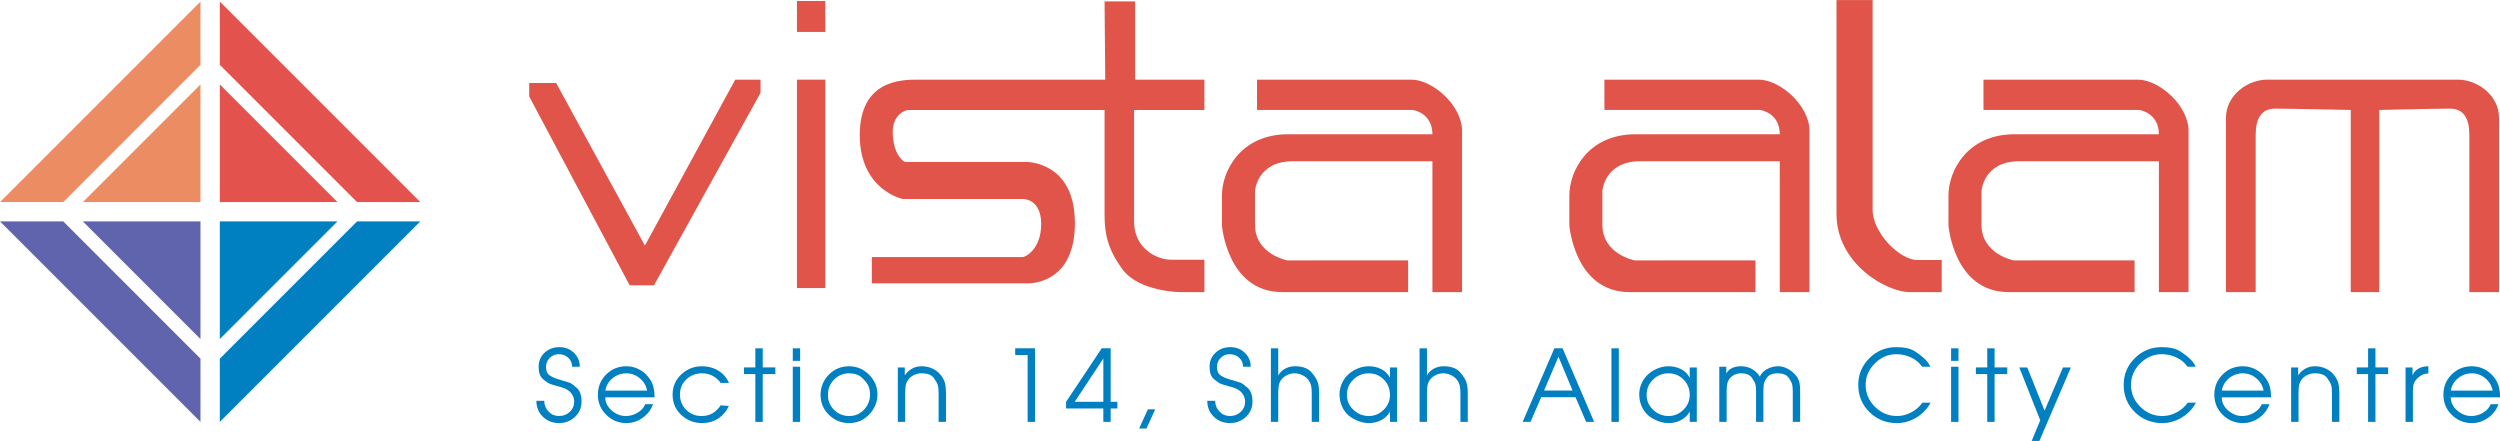 <?xml version="1.0" encoding="UTF-8"?>
<svg xmlns="http://www.w3.org/2000/svg" xmlns:xlink="http://www.w3.org/1999/xlink" width="269.62pt" height="47.55pt" viewBox="0 0 269.62 47.55" version="1.1">
<defs>
<clipPath id="clip1">
  <path d="M 217 39 L 224 39 L 224 47.551 L 217 47.551 Z M 217 39 "/>
</clipPath>
<clipPath id="clip2">
  <path d="M 263 39 L 269.621 39 L 269.621 46 L 263 46 Z M 263 39 "/>
</clipPath>
<clipPath id="clip3">
  <path d="M 240 8 L 269.621 8 L 269.621 32 L 240 32 Z M 240 8 "/>
</clipPath>
</defs>
<g id="surface1">
<path style=" stroke:none;fill-rule:nonzero;fill:rgb(89%,32.199%,30.199%);fill-opacity:1;" d="M 36.395 21.793 L 23.707 9.105 L 23.707 21.793 "/>
<path style=" stroke:none;fill-rule:nonzero;fill:rgb(91.8%,54.9%,38.399%);fill-opacity:1;" d="M 21.621 9.109 L 8.938 21.793 L 21.621 21.793 "/>
<path style=" stroke:none;fill-rule:nonzero;fill:rgb(37.599%,39.2%,67.499%);fill-opacity:1;" d="M 8.938 23.879 L 21.621 36.566 L 21.621 23.879 "/>
<path style=" stroke:none;fill-rule:nonzero;fill:rgb(0%,49.799%,75.699%);fill-opacity:1;" d="M 23.707 36.566 L 36.395 23.879 L 23.707 23.879 "/>
<path style=" stroke:none;fill-rule:nonzero;fill:rgb(89%,32.199%,30.199%);fill-opacity:1;" d="M 45.328 21.793 L 23.707 0.172 L 23.707 6.992 L 38.508 21.793 Z M 45.328 21.793 "/>
<path style=" stroke:none;fill-rule:nonzero;fill:rgb(91.8%,54.9%,38.399%);fill-opacity:1;" d="M 21.621 0.172 L 0 21.793 L 6.824 21.793 L 21.621 6.992 Z M 21.621 0.172 "/>
<path style=" stroke:none;fill-rule:nonzero;fill:rgb(37.599%,39.2%,67.499%);fill-opacity:1;" d="M 0 23.879 L 21.621 45.5 L 21.621 38.68 L 6.824 23.879 Z M 0 23.879 "/>
<path style=" stroke:none;fill-rule:nonzero;fill:rgb(0%,49.799%,75.699%);fill-opacity:1;" d="M 38.508 23.879 L 23.707 38.68 L 23.707 45.5 L 45.328 23.879 Z M 38.508 23.879 "/>
<path style=" stroke:none;fill-rule:nonzero;fill:rgb(0%,49.799%,75.699%);fill-opacity:1;" d="M 58.695 43.223 C 58.695 43.672 58.848 44.059 59.156 44.383 C 59.465 44.707 59.84 44.867 60.281 44.867 C 60.738 44.867 61.133 44.719 61.449 44.422 C 61.766 44.125 61.926 43.75 61.926 43.301 C 61.926 43.094 61.879 42.891 61.777 42.684 C 61.676 42.48 61.543 42.309 61.379 42.176 C 61.215 42.043 61.043 41.938 60.867 41.871 C 60.691 41.801 60.438 41.727 60.113 41.641 C 59.781 41.551 59.516 41.477 59.324 41.398 C 59.125 41.324 58.867 41.152 58.559 40.883 C 58.246 40.613 58.09 40.18 58.09 39.57 C 58.09 38.941 58.309 38.426 58.742 38.031 C 59.176 37.633 59.711 37.438 60.348 37.438 C 60.949 37.438 61.461 37.637 61.887 38.043 C 62.312 38.449 62.531 38.953 62.531 39.551 L 61.703 39.551 C 61.703 39.16 61.562 38.836 61.285 38.582 C 61.012 38.324 60.668 38.199 60.25 38.199 C 59.871 38.199 59.551 38.332 59.285 38.605 C 59.02 38.875 58.887 39.203 58.887 39.582 C 58.887 40.004 59.02 40.305 59.285 40.488 C 59.551 40.668 59.93 40.832 60.426 40.969 C 60.926 41.109 61.258 41.211 61.422 41.27 C 61.586 41.332 61.844 41.516 62.195 41.828 C 62.547 42.141 62.719 42.633 62.719 43.312 C 62.719 43.965 62.484 44.512 62.008 44.957 C 61.531 45.406 60.965 45.629 60.305 45.629 C 59.609 45.629 59.023 45.402 58.555 44.953 C 58.082 44.5 57.848 43.926 57.848 43.223 "/>
<path style=" stroke:none;fill-rule:nonzero;fill:rgb(0%,49.799%,75.699%);fill-opacity:1;" d="M 69.797 42.129 C 69.695 41.605 69.438 41.164 69.008 40.801 C 68.586 40.441 68.102 40.262 67.555 40.262 C 66.996 40.262 66.504 40.438 66.07 40.785 C 65.641 41.137 65.379 41.586 65.277 42.129 Z M 65.277 42.848 C 65.277 43.391 65.508 43.863 65.965 44.266 C 66.418 44.664 66.93 44.867 67.488 44.867 C 67.934 44.867 68.352 44.75 68.746 44.52 C 69.141 44.289 69.422 43.98 69.594 43.59 L 70.422 43.59 C 70.215 44.188 69.844 44.68 69.309 45.055 C 68.777 45.441 68.195 45.629 67.566 45.629 C 66.715 45.629 65.984 45.336 65.387 44.738 C 64.781 44.148 64.48 43.422 64.48 42.562 C 64.48 41.715 64.777 40.988 65.367 40.395 C 65.961 39.797 66.688 39.5 67.539 39.5 C 68.004 39.5 68.434 39.598 68.84 39.793 C 69.246 39.992 69.594 40.258 69.871 40.598 C 70.152 40.938 70.34 41.281 70.441 41.633 C 70.543 41.984 70.594 42.391 70.594 42.848 "/>
<path style=" stroke:none;fill-rule:nonzero;fill:rgb(0%,49.799%,75.699%);fill-opacity:1;" d="M 78.605 43.781 C 78.34 44.359 77.957 44.812 77.457 45.137 C 76.953 45.465 76.383 45.629 75.75 45.629 C 74.859 45.629 74.102 45.336 73.473 44.754 C 72.852 44.172 72.539 43.438 72.539 42.551 C 72.539 41.695 72.852 40.973 73.473 40.383 C 74.102 39.793 74.848 39.5 75.715 39.5 C 76.359 39.5 76.945 39.656 77.477 39.98 C 78.004 40.301 78.383 40.742 78.613 41.301 L 77.723 41.301 C 77.516 40.984 77.23 40.73 76.875 40.543 C 76.52 40.355 76.133 40.258 75.727 40.258 C 75.059 40.258 74.492 40.477 74.027 40.91 C 73.566 41.34 73.332 41.887 73.332 42.543 C 73.332 43.199 73.555 43.754 74.004 44.195 C 74.449 44.645 75 44.867 75.664 44.867 C 76.109 44.867 76.5 44.77 76.832 44.582 C 77.164 44.387 77.461 44.102 77.723 43.719 "/>
<path style=" stroke:none;fill-rule:nonzero;fill:rgb(0%,49.799%,75.699%);fill-opacity:1;" d="M 81.461 40.344 L 80.234 40.344 L 80.234 39.625 L 81.461 39.625 L 81.461 37.566 L 82.258 37.566 L 82.258 39.625 L 83.617 39.625 L 83.617 40.344 L 82.258 40.344 L 82.258 45.5 L 81.461 45.5 "/>
<path style=" stroke:none;fill-rule:nonzero;fill:rgb(0%,49.799%,75.699%);fill-opacity:1;" d="M 85.5 39.551 L 86.293 39.551 L 86.293 45.5 L 85.5 45.5 Z M 85.5 37.566 L 86.293 37.566 L 86.293 38.918 L 85.5 38.918 Z M 85.5 37.566 "/>
<path style=" stroke:none;fill-rule:nonzero;fill:rgb(0%,49.799%,75.699%);fill-opacity:1;" d="M 89.289 42.594 C 89.289 43.227 89.508 43.762 89.953 44.203 C 90.398 44.645 90.938 44.867 91.574 44.867 C 92.219 44.867 92.758 44.641 93.184 44.18 C 93.617 43.723 93.832 43.168 93.832 42.523 C 93.832 42.191 93.773 41.898 93.664 41.637 C 93.551 41.375 93.328 41.082 92.98 40.754 C 92.637 40.422 92.168 40.262 91.574 40.262 C 90.934 40.262 90.391 40.488 89.949 40.941 C 89.508 41.395 89.289 41.945 89.289 42.594 M 94.629 42.523 C 94.629 43.367 94.328 44.094 93.734 44.707 C 93.141 45.32 92.418 45.629 91.574 45.629 C 90.73 45.629 90.008 45.332 89.402 44.746 C 88.797 44.156 88.496 43.438 88.496 42.594 C 88.496 41.738 88.793 41.008 89.391 40.402 C 89.988 39.801 90.715 39.5 91.574 39.5 C 92.391 39.5 93.102 39.797 93.715 40.398 C 94.32 41 94.629 41.707 94.629 42.523 "/>
<path style=" stroke:none;fill-rule:nonzero;fill:rgb(0%,49.799%,75.699%);fill-opacity:1;" d="M 96.828 39.629 L 97.578 39.629 L 97.578 40.477 C 98.047 39.824 98.652 39.5 99.402 39.5 C 99.805 39.5 100.184 39.582 100.547 39.742 C 100.91 39.91 101.207 40.137 101.445 40.43 C 101.68 40.727 101.836 41.023 101.914 41.316 C 101.984 41.613 102.023 41.977 102.023 42.406 L 102.023 45.5 L 101.227 45.5 L 101.227 42.406 C 101.227 42.02 101.199 41.73 101.141 41.539 C 101.086 41.344 100.938 41.082 100.703 40.754 C 100.465 40.422 100.023 40.262 99.371 40.262 C 99.086 40.262 98.816 40.32 98.562 40.449 C 98.305 40.574 98.105 40.738 97.957 40.941 C 97.805 41.145 97.711 41.363 97.676 41.594 C 97.641 41.82 97.621 42.094 97.621 42.406 L 97.621 45.5 L 96.828 45.5 "/>
<path style=" stroke:none;fill-rule:nonzero;fill:rgb(0%,49.799%,75.699%);fill-opacity:1;" d="M 110.828 38.285 L 109.488 38.285 L 109.488 37.562 L 111.621 37.562 L 111.621 45.5 L 110.828 45.5 "/>
<path style=" stroke:none;fill-rule:nonzero;fill:rgb(0%,49.799%,75.699%);fill-opacity:1;" d="M 118.992 38.664 L 115.906 43.332 L 118.992 43.332 Z M 118.992 44.051 L 114.973 44.051 L 114.977 43.332 L 118.82 37.562 L 119.785 37.562 L 119.785 43.332 L 120.508 43.332 L 120.508 44.051 L 119.785 44.051 L 119.785 45.5 L 118.992 45.5 "/>
<path style=" stroke:none;fill-rule:nonzero;fill:rgb(0%,49.799%,75.699%);fill-opacity:1;" d="M 123.797 44.148 L 124.586 44.148 L 123.641 46.219 L 122.852 46.219 Z M 123.797 44.148 "/>
<path style=" stroke:none;fill-rule:nonzero;fill:rgb(0%,49.799%,75.699%);fill-opacity:1;" d="M 131.055 43.223 C 131.055 43.672 131.207 44.059 131.516 44.383 C 131.824 44.707 132.199 44.867 132.641 44.867 C 133.098 44.867 133.488 44.719 133.809 44.422 C 134.125 44.125 134.285 43.75 134.285 43.301 C 134.285 43.094 134.234 42.891 134.133 42.684 C 134.035 42.48 133.902 42.309 133.738 42.176 C 133.57 42.043 133.402 41.938 133.227 41.871 C 133.051 41.801 132.797 41.727 132.473 41.641 C 132.141 41.551 131.875 41.477 131.68 41.398 C 131.484 41.324 131.23 41.152 130.918 40.883 C 130.605 40.613 130.449 40.18 130.449 39.57 C 130.449 38.941 130.664 38.426 131.102 38.031 C 131.531 37.633 132.066 37.438 132.707 37.438 C 133.305 37.438 133.82 37.637 134.246 38.043 C 134.672 38.449 134.887 38.953 134.887 39.551 L 134.059 39.551 C 134.059 39.16 133.922 38.836 133.645 38.582 C 133.371 38.324 133.023 38.199 132.609 38.199 C 132.23 38.199 131.906 38.332 131.645 38.605 C 131.379 38.875 131.242 39.203 131.242 39.582 C 131.242 40.004 131.379 40.305 131.645 40.488 C 131.906 40.668 132.285 40.832 132.785 40.969 C 133.285 41.109 133.617 41.211 133.781 41.27 C 133.945 41.332 134.203 41.516 134.555 41.828 C 134.902 42.141 135.078 42.633 135.078 43.312 C 135.078 43.965 134.844 44.512 134.367 44.957 C 133.891 45.406 133.324 45.629 132.66 45.629 C 131.969 45.629 131.383 45.402 130.914 44.953 C 130.441 44.5 130.203 43.926 130.203 43.223 "/>
<path style=" stroke:none;fill-rule:nonzero;fill:rgb(0%,49.799%,75.699%);fill-opacity:1;" d="M 137.062 37.566 L 137.855 37.566 L 137.855 40.496 C 138.023 40.184 138.27 39.938 138.594 39.762 C 138.922 39.586 139.27 39.5 139.645 39.5 C 140.461 39.5 141.059 39.715 141.438 40.152 C 141.812 40.59 142.047 40.969 142.133 41.293 C 142.219 41.613 142.262 41.984 142.262 42.406 L 142.262 45.5 L 141.469 45.5 L 141.469 42.406 C 141.469 42.094 141.449 41.828 141.402 41.617 C 141.363 41.406 141.258 41.195 141.109 40.98 C 140.953 40.766 140.738 40.59 140.465 40.461 C 140.188 40.324 139.902 40.262 139.609 40.262 C 139.328 40.262 139.059 40.324 138.797 40.453 C 138.539 40.582 138.336 40.746 138.188 40.949 C 138.039 41.148 137.949 41.363 137.914 41.594 C 137.879 41.82 137.855 42.094 137.855 42.406 L 137.855 45.5 L 137.062 45.5 "/>
<path style=" stroke:none;fill-rule:nonzero;fill:rgb(0%,49.799%,75.699%);fill-opacity:1;" d="M 145.258 42.586 C 145.258 43.223 145.492 43.762 145.969 44.203 C 146.441 44.645 146.992 44.867 147.633 44.867 C 148.246 44.867 148.781 44.641 149.23 44.191 C 149.684 43.742 149.906 43.211 149.906 42.598 C 149.906 41.945 149.688 41.395 149.246 40.941 C 148.809 40.488 148.262 40.262 147.609 40.262 C 146.965 40.262 146.414 40.488 145.949 40.941 C 145.488 41.395 145.258 41.945 145.258 42.586 M 150.672 45.5 L 149.906 45.5 L 149.906 44.395 C 149.688 44.793 149.371 45.098 148.969 45.309 C 148.566 45.523 148.117 45.629 147.633 45.629 C 147.172 45.629 146.723 45.523 146.27 45.316 C 145.816 45.113 145.469 44.867 145.223 44.59 C 144.973 44.312 144.785 43.996 144.66 43.641 C 144.527 43.289 144.465 42.914 144.465 42.523 C 144.465 42.164 144.531 41.809 144.676 41.453 C 144.816 41.102 145.023 40.781 145.297 40.492 C 145.57 40.207 145.918 39.973 146.332 39.781 C 146.75 39.594 147.172 39.5 147.609 39.5 C 148.105 39.5 148.559 39.602 148.969 39.809 C 149.383 40.016 149.695 40.332 149.906 40.742 L 149.906 39.629 L 150.672 39.629 "/>
<path style=" stroke:none;fill-rule:nonzero;fill:rgb(0%,49.799%,75.699%);fill-opacity:1;" d="M 153.098 37.566 L 153.895 37.566 L 153.895 40.496 C 154.059 40.184 154.305 39.938 154.629 39.762 C 154.957 39.586 155.305 39.5 155.676 39.5 C 156.492 39.5 157.094 39.715 157.473 40.152 C 157.848 40.59 158.082 40.969 158.168 41.293 C 158.254 41.613 158.297 41.984 158.297 42.406 L 158.297 45.5 L 157.504 45.5 L 157.504 42.406 C 157.504 42.094 157.48 41.828 157.438 41.617 C 157.395 41.406 157.297 41.195 157.141 40.98 C 156.988 40.766 156.773 40.59 156.496 40.461 C 156.223 40.324 155.938 40.262 155.645 40.262 C 155.363 40.262 155.094 40.324 154.836 40.453 C 154.574 40.582 154.371 40.746 154.223 40.949 C 154.074 41.148 153.984 41.363 153.945 41.594 C 153.914 41.82 153.895 42.094 153.895 42.406 L 153.895 45.5 L 153.098 45.5 "/>
<path style=" stroke:none;fill-rule:nonzero;fill:rgb(0%,49.799%,75.699%);fill-opacity:1;" d="M 169.598 42.117 L 168.078 38.473 L 166.523 42.117 Z M 167.637 37.562 L 168.52 37.562 L 171.926 45.5 L 171.062 45.5 L 169.914 42.836 L 166.215 42.836 L 165.066 45.5 L 164.215 45.5 "/>
<path style=" stroke:none;fill-rule:nonzero;fill:rgb(0%,49.799%,75.699%);fill-opacity:1;" d="M 173.789 45.5 L 174.586 45.5 L 174.586 37.566 L 173.789 37.566 Z M 173.789 45.5 "/>
<path style=" stroke:none;fill-rule:nonzero;fill:rgb(0%,49.799%,75.699%);fill-opacity:1;" d="M 177.586 42.586 C 177.586 43.223 177.82 43.762 178.293 44.203 C 178.762 44.645 179.32 44.867 179.953 44.867 C 180.57 44.867 181.105 44.641 181.559 44.191 C 182.008 43.742 182.234 43.211 182.234 42.598 C 182.234 41.945 182.016 41.395 181.574 40.941 C 181.133 40.488 180.59 40.262 179.938 40.262 C 179.289 40.262 178.738 40.488 178.277 40.941 C 177.812 41.395 177.586 41.945 177.586 42.586 M 182.996 45.5 L 182.234 45.5 L 182.234 44.395 C 182.008 44.793 181.695 45.098 181.293 45.309 C 180.891 45.523 180.441 45.629 179.953 45.629 C 179.5 45.629 179.043 45.523 178.59 45.316 C 178.145 45.113 177.793 44.867 177.543 44.59 C 177.301 44.312 177.109 43.996 176.98 43.641 C 176.852 43.289 176.789 42.914 176.789 42.523 C 176.789 42.164 176.859 41.809 176.996 41.453 C 177.137 41.102 177.344 40.781 177.621 40.492 C 177.895 40.207 178.238 39.973 178.656 39.781 C 179.07 39.594 179.5 39.5 179.938 39.5 C 180.43 39.5 180.883 39.602 181.293 39.809 C 181.703 40.016 182.02 40.332 182.234 40.742 L 182.234 39.629 L 182.996 39.629 "/>
<path style=" stroke:none;fill-rule:nonzero;fill:rgb(0%,49.799%,75.699%);fill-opacity:1;" d="M 185.422 39.551 L 186.176 39.551 L 186.176 40.281 C 186.316 40.023 186.523 39.828 186.801 39.695 C 187.078 39.562 187.395 39.5 187.742 39.5 C 188.133 39.5 188.488 39.57 188.809 39.723 C 189.121 39.875 189.398 40.098 189.641 40.391 L 189.793 40.613 L 189.91 40.391 C 190.109 40.109 190.383 39.891 190.723 39.734 C 191.059 39.574 191.41 39.5 191.77 39.5 C 192.082 39.5 192.395 39.57 192.695 39.719 C 192.992 39.863 193.273 40.066 193.527 40.324 C 193.785 40.582 193.953 40.852 194.031 41.133 C 194.105 41.41 194.141 41.75 194.141 42.152 L 194.141 45.5 L 193.348 45.5 L 193.348 42.227 C 193.348 41.945 193.328 41.707 193.293 41.512 C 193.258 41.316 193.125 41.059 192.902 40.738 C 192.68 40.418 192.281 40.262 191.723 40.262 C 191.176 40.262 190.797 40.41 190.582 40.703 C 190.371 41 190.25 41.258 190.219 41.469 C 190.191 41.68 190.18 41.934 190.18 42.227 L 190.18 45.5 L 189.387 45.5 L 189.387 42.141 C 189.387 41.883 189.363 41.668 189.332 41.492 C 189.297 41.324 189.164 41.074 188.945 40.75 C 188.723 40.422 188.332 40.262 187.781 40.262 C 187.52 40.262 187.277 40.312 187.059 40.414 C 186.844 40.52 186.656 40.676 186.496 40.883 C 186.383 41.055 186.305 41.238 186.273 41.438 C 186.234 41.633 186.215 41.863 186.215 42.141 L 186.215 45.5 L 185.422 45.5 "/>
<path style=" stroke:none;fill-rule:nonzero;fill:rgb(0%,49.799%,75.699%);fill-opacity:1;" d="M 207.301 39.551 C 207.008 39.125 206.613 38.793 206.109 38.555 C 205.609 38.316 205.078 38.199 204.527 38.199 C 203.633 38.199 202.852 38.531 202.195 39.195 C 201.535 39.863 201.207 40.625 201.207 41.5 C 201.207 42.426 201.539 43.215 202.215 43.875 C 202.883 44.535 203.672 44.867 204.578 44.867 C 205.117 44.867 205.633 44.738 206.121 44.477 C 206.609 44.219 207.012 43.867 207.328 43.426 L 208.211 43.426 C 207.863 44.082 207.359 44.613 206.695 45.02 C 206.031 45.426 205.324 45.629 204.578 45.629 C 203.41 45.629 202.426 45.238 201.621 44.445 C 200.816 43.656 200.41 42.672 200.41 41.5 C 200.41 40.379 200.816 39.422 201.613 38.625 C 202.418 37.832 203.383 37.438 204.516 37.438 C 205.375 37.438 206.039 37.586 206.512 37.891 C 206.984 38.195 207.355 38.484 207.625 38.758 C 207.895 39.027 208.078 39.293 208.18 39.551 "/>
<path style=" stroke:none;fill-rule:nonzero;fill:rgb(0%,49.799%,75.699%);fill-opacity:1;" d="M 210.422 39.551 L 211.219 39.551 L 211.219 45.5 L 210.422 45.5 Z M 210.422 37.566 L 211.219 37.566 L 211.219 38.918 L 210.422 38.918 Z M 210.422 37.566 "/>
<path style=" stroke:none;fill-rule:nonzero;fill:rgb(0%,49.799%,75.699%);fill-opacity:1;" d="M 214.32 40.344 L 213.098 40.344 L 213.098 39.625 L 214.32 39.625 L 214.32 37.566 L 215.113 37.566 L 215.113 39.625 L 216.477 39.625 L 216.477 40.344 L 215.113 40.344 L 215.113 45.5 L 214.32 45.5 "/>
<g clip-path="url(#clip1)" clip-rule="nonzero">
<path style=" stroke:none;fill-rule:nonzero;fill:rgb(0%,49.799%,75.699%);fill-opacity:1;" d="M 223.34 39.629 L 219.945 47.551 L 219.117 47.551 L 220.035 45.324 L 217.777 39.629 L 218.637 39.629 L 220.504 44.289 L 222.488 39.629 "/>
</g>
<path style=" stroke:none;fill-rule:nonzero;fill:rgb(0%,49.799%,75.699%);fill-opacity:1;" d="M 235.914 39.551 C 235.633 39.125 235.234 38.793 234.73 38.555 C 234.227 38.316 233.695 38.199 233.145 38.199 C 232.25 38.199 231.477 38.531 230.812 39.195 C 230.152 39.863 229.828 40.625 229.828 41.5 C 229.828 42.426 230.16 43.215 230.832 43.875 C 231.5 44.535 232.289 44.867 233.199 44.867 C 233.734 44.867 234.25 44.738 234.738 44.477 C 235.23 44.219 235.633 43.867 235.949 43.426 L 236.828 43.426 C 236.484 44.082 235.98 44.613 235.312 45.02 C 234.648 45.426 233.941 45.629 233.199 45.629 C 232.031 45.629 231.047 45.238 230.238 44.445 C 229.434 43.656 229.035 42.672 229.035 41.5 C 229.035 40.379 229.434 39.422 230.234 38.625 C 231.035 37.832 232.004 37.438 233.133 37.438 C 233.992 37.438 234.66 37.586 235.129 37.891 C 235.602 38.195 235.973 38.484 236.242 38.758 C 236.512 39.027 236.695 39.293 236.797 39.551 "/>
<path style=" stroke:none;fill-rule:nonzero;fill:rgb(0%,49.799%,75.699%);fill-opacity:1;" d="M 244.133 42.129 C 244.027 41.605 243.77 41.164 243.34 40.801 C 242.918 40.441 242.434 40.262 241.887 40.262 C 241.328 40.262 240.836 40.438 240.402 40.785 C 239.977 41.137 239.711 41.586 239.609 42.129 Z M 239.609 42.848 C 239.609 43.391 239.84 43.863 240.297 44.266 C 240.754 44.664 241.262 44.867 241.82 44.867 C 242.266 44.867 242.684 44.75 243.078 44.52 C 243.473 44.289 243.758 43.98 243.93 43.59 L 244.754 43.59 C 244.547 44.188 244.176 44.68 243.645 45.055 C 243.109 45.441 242.527 45.629 241.898 45.629 C 241.047 45.629 240.316 45.336 239.719 44.738 C 239.113 44.148 238.812 43.422 238.812 42.562 C 238.812 41.715 239.109 40.988 239.699 40.395 C 240.293 39.797 241.02 39.5 241.875 39.5 C 242.336 39.5 242.766 39.598 243.176 39.793 C 243.582 39.992 243.93 40.258 244.203 40.598 C 244.484 40.938 244.676 41.281 244.777 41.633 C 244.879 41.984 244.926 42.391 244.926 42.848 "/>
<path style=" stroke:none;fill-rule:nonzero;fill:rgb(0%,49.799%,75.699%);fill-opacity:1;" d="M 247.094 39.629 L 247.848 39.629 L 247.848 40.477 C 248.312 39.824 248.918 39.5 249.672 39.5 C 250.074 39.5 250.457 39.582 250.816 39.742 C 251.176 39.91 251.477 40.137 251.711 40.43 C 251.949 40.727 252.105 41.023 252.18 41.316 C 252.254 41.613 252.293 41.977 252.293 42.406 L 252.293 45.5 L 251.496 45.5 L 251.496 42.406 C 251.496 42.02 251.469 41.73 251.414 41.539 C 251.352 41.344 251.211 41.082 250.973 40.754 C 250.738 40.422 250.293 40.262 249.641 40.262 C 249.352 40.262 249.082 40.32 248.828 40.449 C 248.574 40.574 248.371 40.738 248.223 40.941 C 248.07 41.145 247.98 41.363 247.941 41.594 C 247.91 41.82 247.891 42.094 247.891 42.406 L 247.891 45.5 L 247.094 45.5 "/>
<path style=" stroke:none;fill-rule:nonzero;fill:rgb(0%,49.799%,75.699%);fill-opacity:1;" d="M 255.395 40.344 L 254.172 40.344 L 254.172 39.625 L 255.395 39.625 L 255.395 37.566 L 256.188 37.566 L 256.188 39.625 L 257.555 39.625 L 257.555 40.344 L 256.188 40.344 L 256.188 45.5 L 255.395 45.5 "/>
<path style=" stroke:none;fill-rule:nonzero;fill:rgb(0%,49.799%,75.699%);fill-opacity:1;" d="M 259.434 39.629 L 260.188 39.629 L 260.188 40.477 C 260.336 40.137 260.562 39.891 260.863 39.734 C 261.16 39.574 261.508 39.5 261.895 39.5 L 261.895 40.281 C 261.508 40.281 261.168 40.402 260.883 40.648 C 260.598 40.891 260.414 41.121 260.34 41.336 C 260.266 41.547 260.227 41.84 260.227 42.215 L 260.227 45.5 L 259.434 45.5 "/>
<g clip-path="url(#clip2)" clip-rule="nonzero">
<path style=" stroke:none;fill-rule:nonzero;fill:rgb(0%,49.799%,75.699%);fill-opacity:1;" d="M 268.828 42.129 C 268.73 41.605 268.469 41.164 268.043 40.801 C 267.613 40.441 267.129 40.262 266.59 40.262 C 266.027 40.262 265.531 40.438 265.105 40.785 C 264.672 41.137 264.406 41.586 264.309 42.129 Z M 264.309 42.848 C 264.309 43.391 264.539 43.863 264.996 44.266 C 265.453 44.664 265.965 44.867 266.523 44.867 C 266.969 44.867 267.383 44.75 267.777 44.52 C 268.172 44.289 268.453 43.98 268.625 43.59 L 269.453 43.59 C 269.246 44.188 268.875 44.68 268.34 45.055 C 267.809 45.441 267.227 45.629 266.598 45.629 C 265.746 45.629 265.02 45.336 264.414 44.738 C 263.816 44.148 263.516 43.422 263.516 42.562 C 263.516 41.715 263.809 40.988 264.398 40.395 C 264.992 39.797 265.719 39.5 266.574 39.5 C 267.031 39.5 267.469 39.598 267.875 39.793 C 268.281 39.992 268.625 40.258 268.906 40.598 C 269.184 40.938 269.375 41.281 269.473 41.633 C 269.574 41.984 269.625 42.391 269.625 42.848 "/>
</g>
<path style=" stroke:none;fill-rule:nonzero;fill:rgb(88.199%,32.899%,28.999%);fill-opacity:1;" d="M 85.949 31.066 L 89.008 31.066 L 89.008 8.59 L 85.949 8.59 Z M 85.949 31.066 "/>
<path style=" stroke:none;fill-rule:nonzero;fill:rgb(88.199%,32.899%,28.999%);fill-opacity:1;" d="M 85.949 3.445 L 89.008 3.445 L 89.008 0.105 L 85.949 0.105 Z M 85.949 3.445 "/>
<path style=" stroke:none;fill-rule:nonzero;fill:rgb(88.199%,32.899%,28.999%);fill-opacity:1;" d="M 126.328 28.012 L 129.891 28.012 L 129.891 31.504 L 127.328 31.504 C 127.328 31.504 122.852 31.504 121.031 29.016 C 119.531 26.957 119.125 25.32 119.125 23.211 L 119.125 11.863 L 97.887 11.863 C 97.887 11.863 96.141 12.152 96.285 14.555 C 96.43 16.953 97.594 17.465 97.594 17.465 L 110.617 17.465 C 110.617 17.465 115.926 17.32 115.926 24.082 C 115.926 30.852 110.758 30.559 110.758 30.559 L 94.027 30.559 L 94.027 27.723 L 110.324 27.723 C 110.543 27.723 112.289 26.922 112.289 24.156 C 112.289 21.395 110.324 21.465 110.324 21.465 L 97.371 21.465 C 97.371 21.465 92.723 20.52 92.723 14.555 C 92.723 8.59 97.305 8.59 98.977 8.59 L 119.199 8.59 L 119.125 0.148 L 122.422 0.148 L 122.422 8.59 L 129.891 8.59 L 129.891 11.863 L 122.309 11.863 L 122.309 23.922 C 122.309 26.691 124.633 28.012 126.328 28.012 "/>
<path style=" stroke:none;fill-rule:nonzero;fill:rgb(88.199%,32.899%,28.999%);fill-opacity:1;" d="M 79.293 8.59 L 82.023 8.59 L 82.023 10.012 L 70.531 30.773 L 67.91 30.773 L 57.074 10.406 L 57.074 8.953 L 59.98 8.953 L 69.551 26.484 "/>
<path style=" stroke:none;fill-rule:nonzero;fill:rgb(88.199%,32.899%,28.999%);fill-opacity:1;" d="M 135.566 8.59 L 135.566 11.859 L 152.371 11.859 C 152.371 11.859 154.484 12.152 154.484 14.48 L 138.914 14.48 C 133.82 14.48 131.781 18.41 131.781 21.102 L 131.781 24.305 C 131.781 24.305 132.344 31.504 138.285 31.504 L 151.863 31.504 L 151.863 28.086 L 138.84 28.086 C 138.84 28.086 135.348 27.43 135.348 24.23 L 135.348 20.59 C 135.348 20.59 135.566 17.391 139.422 17.391 L 154.484 17.391 L 154.484 31.504 L 157.68 31.504 L 157.68 14.113 C 157.68 11.352 154.48 8.59 152.227 8.59 "/>
<path style=" stroke:none;fill-rule:nonzero;fill:rgb(88.199%,32.899%,28.999%);fill-opacity:1;" d="M 173.031 8.59 L 173.031 11.859 L 189.836 11.859 C 189.836 11.859 191.945 12.152 191.945 14.48 L 176.379 14.48 C 171.285 14.48 169.25 18.41 169.25 21.102 L 169.25 24.305 C 169.25 24.305 169.809 31.504 175.75 31.504 L 189.328 31.504 L 189.328 28.086 L 176.305 28.086 C 176.305 28.086 172.812 27.43 172.812 24.23 L 172.812 20.59 C 172.812 20.59 173.031 17.391 176.887 17.391 L 191.945 17.391 L 191.945 31.504 L 195.148 31.504 L 195.148 14.113 C 195.148 11.352 191.945 8.59 189.691 8.59 "/>
<path style=" stroke:none;fill-rule:nonzero;fill:rgb(88.199%,32.899%,28.999%);fill-opacity:1;" d="M 213.914 8.59 L 213.914 11.859 L 230.723 11.859 C 230.723 11.859 232.832 12.152 232.832 14.48 L 217.262 14.48 C 212.172 14.48 210.137 18.41 210.137 21.102 L 210.137 24.305 C 210.137 24.305 210.691 31.504 216.633 31.504 L 230.211 31.504 L 230.211 28.086 L 217.188 28.086 C 217.188 28.086 213.699 27.43 213.699 24.23 L 213.699 20.59 C 213.699 20.59 213.914 17.391 217.77 17.391 L 232.832 17.391 L 232.832 31.504 L 236.031 31.504 L 236.031 14.113 C 236.031 11.352 232.832 8.59 230.574 8.59 "/>
<path style=" stroke:none;fill-rule:nonzero;fill:rgb(88.199%,32.899%,28.999%);fill-opacity:1;" d="M 198.062 0.004 L 201.957 0.004 L 201.957 22.617 C 201.957 25.113 204.887 28.043 206.777 28.043 L 209.41 28.043 L 209.41 31.504 L 205.945 31.504 C 203.473 31.504 198.062 28.461 198.062 23.078 "/>
<g clip-path="url(#clip3)" clip-rule="nonzero">
<path style=" stroke:none;fill-rule:nonzero;fill:rgb(88.199%,32.899%,28.999%);fill-opacity:1;" d="M 265.078 8.59 L 244.508 8.59 C 242.395 8.59 240.062 10.262 240.062 12.734 L 240.062 31.504 L 243.27 31.504 L 243.27 14.555 C 243.27 12.809 243.852 11.715 245.379 11.715 C 246.902 11.715 253.523 11.859 253.523 11.859 L 253.523 31.504 L 256.602 31.504 L 256.602 11.859 C 256.602 11.859 262.68 11.715 264.207 11.715 C 265.734 11.715 266.312 12.809 266.312 14.555 L 266.312 31.504 L 269.516 31.504 L 269.516 12.734 C 269.516 10.262 267.191 8.59 265.078 8.59 "/>
</g>
</g>
</svg>
